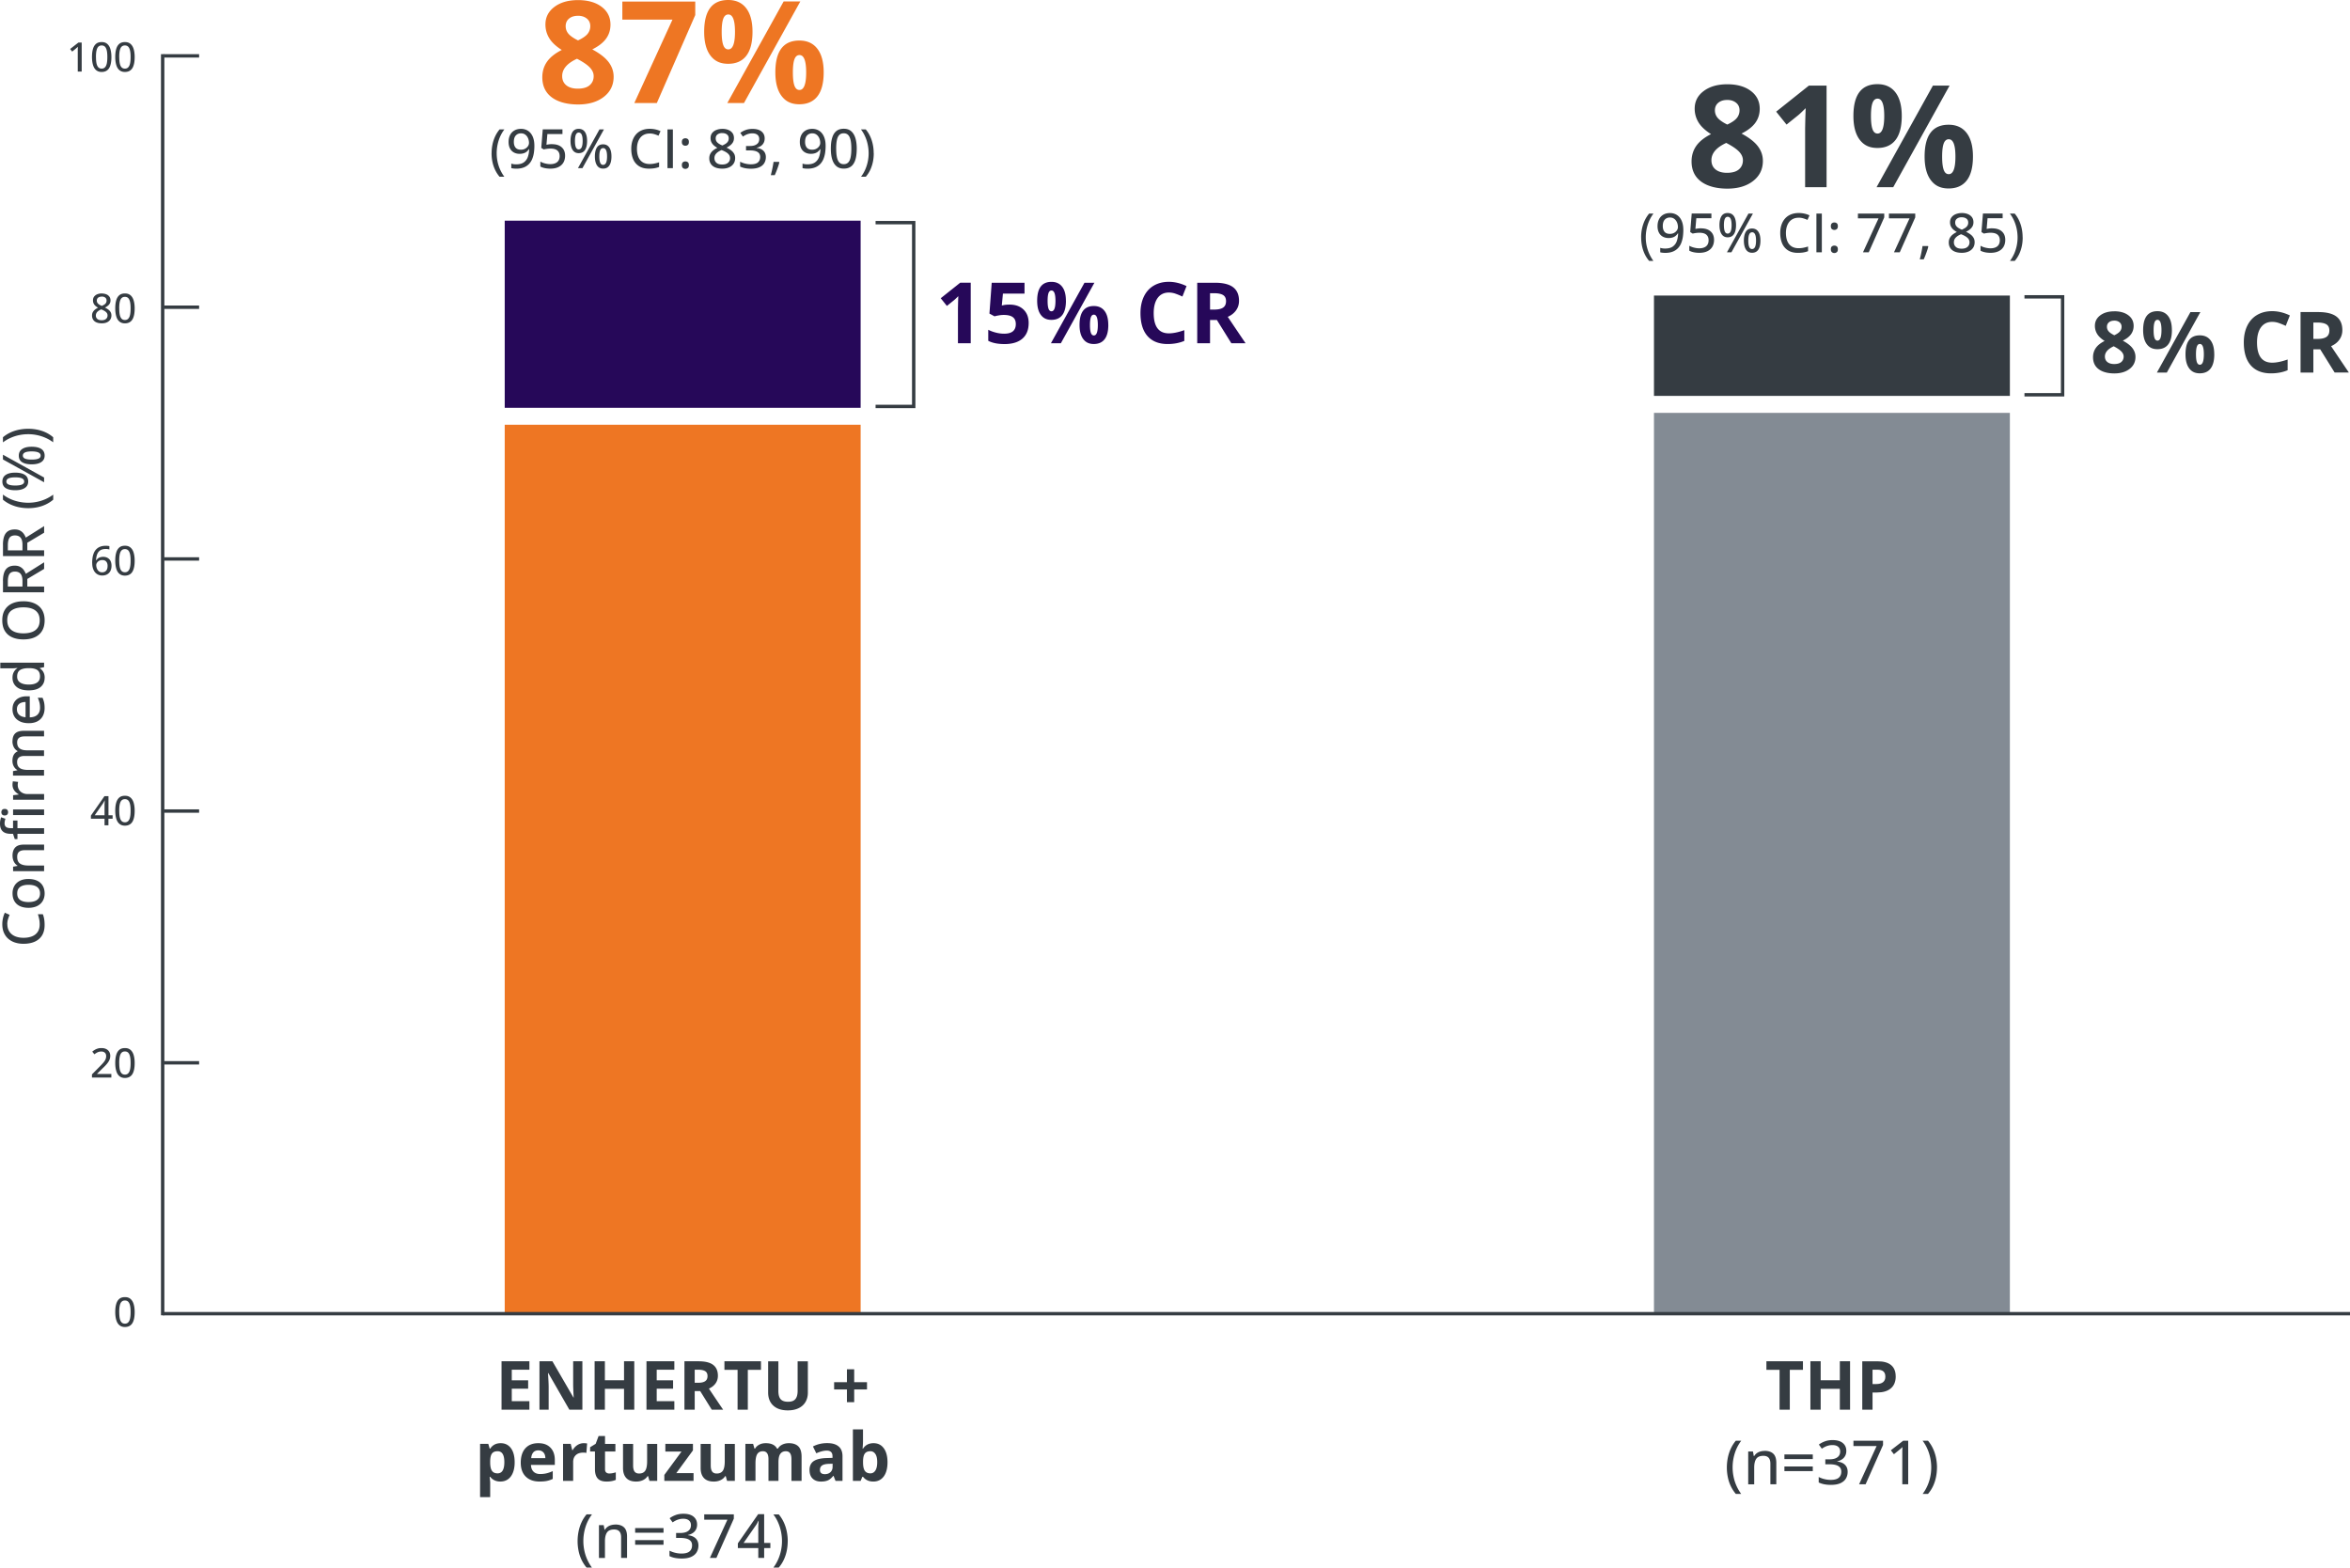 <svg width="790" height="527" viewBox="0 0 790 527" fill="none" xmlns="http://www.w3.org/2000/svg">
    <path d="M45.272 441.052c0 .798-.057 1.504-.183 2.12-.125.615-.307 1.15-.57 1.583a2.607 2.607 0 0 1-1.014.98c-.41.217-.923.342-1.504.342-.74 0-1.344-.194-1.834-.592-.49-.399-.844-.969-1.072-1.721-.227-.752-.353-1.652-.353-2.712 0-1.06.103-1.937.32-2.689.216-.752.558-1.322 1.036-1.732.479-.41 1.117-.604 1.903-.604s1.367.194 1.846.592c.479.399.843.969 1.071 1.721.228.752.354 1.652.354 2.701v.011zm-5.185 0c0 .866.057 1.595.182 2.165.126.57.33 1.014.604 1.299.274.285.65.433 1.117.433.467 0 .832-.137 1.116-.433.285-.296.49-.718.616-1.299.125-.581.182-1.299.182-2.176 0-.878-.057-1.573-.182-2.143-.126-.569-.33-1.014-.604-1.299-.274-.285-.65-.433-1.128-.433-.479 0-.843.148-1.128.433-.285.285-.479.73-.604 1.299-.126.57-.183 1.288-.183 2.143l.012.011z" fill="#353C42"/>
    <path d="M54.685 442.146V18.208" stroke="#353C42" stroke-width="1.139" stroke-miterlimit="10"/>
    <path d="M2.473 310.682c0 .718.126 1.356.376 1.914a3.96 3.96 0 0 0 1.083 1.436c.467.399 1.048.695 1.72.9.673.205 1.425.308 2.257.308 1.116 0 2.085-.171 2.894-.502.809-.33 1.436-.831 1.88-1.504.444-.672.661-1.515.661-2.529 0-.604-.057-1.185-.17-1.732a14.743 14.743 0 0 0-.434-1.653h1.664c.205.525.353 1.071.444 1.641.103.57.148 1.22.148 1.983 0 1.413-.296 2.587-.877 3.521-.593.934-1.413 1.63-2.473 2.097-1.06.467-2.313.695-3.76.695-1.048 0-2.006-.148-2.872-.433a6.465 6.465 0 0 1-2.256-1.276c-.638-.559-1.117-1.254-1.47-2.063-.342-.82-.513-1.755-.513-2.826 0-.695.08-1.367.228-2.028a8.779 8.779 0 0 1 .616-1.823l1.618.718a12.47 12.47 0 0 0-.547 1.481 5.697 5.697 0 0 0-.24 1.663l.023.012zM9.593 295.481c.855 0 1.618.114 2.29.331.673.227 1.243.546 1.699.968.467.422.82.935 1.06 1.538.239.604.364 1.277.364 2.029 0 .706-.126 1.356-.365 1.948a4.188 4.188 0 0 1-1.06 1.527 4.74 4.74 0 0 1-1.697.992 7.105 7.105 0 0 1-2.29.353c-1.14 0-2.12-.194-2.918-.581-.809-.388-1.413-.946-1.834-1.675-.422-.73-.627-1.596-.627-2.61 0-1.014.216-1.8.638-2.53.422-.729 1.037-1.287 1.835-1.697.797-.399 1.766-.604 2.917-.604l-.012.011zm0 7.749c.798 0 1.493-.103 2.063-.308.58-.205 1.014-.524 1.333-.946.308-.421.467-.98.467-1.652 0-.672-.16-1.208-.467-1.641-.308-.433-.752-.741-1.333-.946-.581-.205-1.265-.307-2.063-.307-.797 0-1.47.102-2.04.307-.57.205-1.002.513-1.31.946-.308.422-.456.98-.456 1.664 0 .991.33 1.72 1.003 2.188.661.467 1.595.695 2.803.695zM4.205 287.664c0-1.207.308-2.13.912-2.78.604-.649 1.572-.968 2.917-.968h6.791v1.88h-6.54c-.832 0-1.46.182-1.88.547-.422.364-.627.923-.627 1.686 0 1.083.319 1.835.957 2.268.638.433 1.56.649 2.769.649h5.321v1.903H4.4v-1.504l1.47-.273v-.103a2.927 2.927 0 0 1-.912-.843 3.93 3.93 0 0 1-.558-1.14 4.57 4.57 0 0 1-.183-1.322h-.01zM5.868 275.825v2.564h8.957v1.903H5.868v1.766h-.911l-.581-1.766h-.718c-.878 0-1.584-.137-2.12-.41a2.578 2.578 0 0 1-1.173-1.163c-.251-.512-.365-1.128-.365-1.846 0-.433.034-.832.114-1.196.08-.365.16-.672.25-.946l1.46.49a8.102 8.102 0 0 0-.195.718 3.983 3.983 0 0 0-.09.843c0 .547.182.957.523 1.219.354.262.89.388 1.596.388h.73v-2.564h1.48zm-5.412-2.803a1.2 1.2 0 0 1 .262-.775c.182-.217.467-.33.866-.33.399 0 .684.113.866.33.182.216.273.479.273.775 0 .296-.09.57-.273.775-.182.216-.467.319-.866.319-.399 0-.684-.103-.866-.319a1.205 1.205 0 0 1-.262-.775zm3.942-.935h10.427v1.903H4.398v-1.903zM4.205 263.826c0-.194 0-.399.034-.615.034-.217.046-.41.08-.57l1.766.194a4.918 4.918 0 0 0-.125 1.082c0 .399.08.787.228 1.151.148.365.364.684.66.969.297.285.639.49 1.049.649.41.16.889.24 1.413.24h5.515v1.914H4.4v-1.527l1.88-.228v-.08a5.335 5.335 0 0 1-1.037-.774 3.46 3.46 0 0 1-.752-1.06 3.174 3.174 0 0 1-.285-1.333v-.012zM4.204 249.16c0-1.151.297-2.028.9-2.609.605-.593 1.562-.889 2.895-.889h6.814v1.88H8.227c-.82 0-1.436.171-1.846.502-.41.341-.615.843-.615 1.504 0 .946.284 1.629.854 2.051.57.422 1.413.627 2.507.627h5.675v1.891H8.215c-.546 0-1.002.08-1.367.228a1.671 1.671 0 0 0-.82.672c-.183.297-.274.673-.274 1.128 0 .65.137 1.163.422 1.562.285.387.695.672 1.242.843.547.171 1.22.262 2.017.262h5.367v1.903H4.375v-1.504l1.436-.274v-.102a2.862 2.862 0 0 1-.9-.787 3.6 3.6 0 0 1-.547-1.059 4.047 4.047 0 0 1-.182-1.242c0-.787.136-1.436.421-1.972a2.593 2.593 0 0 1 1.3-1.185v-.125a3.07 3.07 0 0 1-1.3-1.39 4.345 4.345 0 0 1-.421-1.903l.022-.012zM4.205 238.415c0-.911.194-1.686.581-2.336a3.794 3.794 0 0 1 1.641-1.492c.707-.342 1.538-.525 2.496-.525h1.082v7.077c1.117-.023 1.971-.308 2.564-.866.592-.559.889-1.333.889-2.336 0-.661-.057-1.254-.194-1.766a9.32 9.32 0 0 0-.558-1.607H14.3c.24.524.41 1.048.524 1.572.114.525.171 1.151.171 1.892 0 1.014-.205 1.892-.604 2.655-.399.763-1.003 1.356-1.789 1.778-.786.421-1.766.638-2.928.638-1.163 0-2.131-.194-2.94-.581-.81-.388-1.447-.923-1.88-1.63-.433-.695-.65-1.527-.65-2.473zm1.481.012c0 .775.251 1.39.752 1.857.502.467 1.22.741 2.154.821v-5.128c-.57 0-1.082.102-1.515.273a2.25 2.25 0 0 0-1.026.798c-.24.353-.365.82-.365 1.379zM15.006 227.875c0 1.276-.456 2.29-1.356 3.054-.9.763-2.233 1.139-4.01 1.139-1.778 0-3.146-.387-4.057-1.162-.923-.775-1.38-1.8-1.38-3.076 0-.536.07-1.003.217-1.413.148-.399.342-.753.581-1.049a3.49 3.49 0 0 1 .81-.729v-.114a7.807 7.807 0 0 1-.821.091c-.353.034-.66.046-.923.046H.102v-1.903h14.722v1.504l-1.447.308v.079c.307.194.58.433.832.73.25.296.444.638.592 1.048.148.41.217.889.217 1.436l-.012.011zm-1.55-.444c0-1.026-.296-1.755-.888-2.177-.593-.421-1.47-.638-2.644-.649h-.296c-1.242 0-2.2.205-2.86.615-.661.41-1.003 1.151-1.003 2.234 0 .877.342 1.549 1.037 1.994.695.444 1.652.672 2.871.672 1.22 0 2.143-.228 2.792-.672.65-.445.98-1.117.98-2.017h.011zM7.886 202.122c1.06 0 2.04.137 2.905.41.866.274 1.618.673 2.256 1.208a5.22 5.22 0 0 1 1.448 1.994c.341.798.512 1.732.512 2.792 0 1.06-.17 2.028-.512 2.837a5.198 5.198 0 0 1-1.459 2.006c-.638.535-1.379.923-2.256 1.185-.878.262-1.846.387-2.917.387-1.413 0-2.655-.227-3.726-.695-1.072-.467-1.892-1.173-2.485-2.131-.592-.957-.888-2.153-.888-3.612 0-1.458.296-2.575.877-3.521.581-.946 1.413-1.663 2.473-2.142 1.06-.479 2.313-.718 3.76-.718h.012zm0 10.78c1.116 0 2.085-.16 2.905-.468.82-.307 1.447-.786 1.892-1.435.444-.65.66-1.47.66-2.473s-.216-1.846-.66-2.484c-.445-.638-1.071-1.117-1.892-1.424-.82-.308-1.789-.456-2.905-.456-1.698 0-3.032.342-4 1.037-.969.695-1.447 1.789-1.447 3.293 0 1.014.216 1.834.66 2.484.445.649 1.06 1.128 1.87 1.447.808.319 1.777.479 2.905.479h.012zM.99 195.297c0-1.163.148-2.131.433-2.895.285-.763.718-1.321 1.31-1.697.593-.377 1.322-.559 2.223-.559.706 0 1.299.125 1.789.388.49.262.888.592 1.196 1.014a5.7 5.7 0 0 1 .73 1.344l6.164-3.874v2.222l-5.652 3.373v2.541h5.652v1.937H1.002v-3.817l-.012.023zm1.652.114v1.754h4.912v-1.88c0-1.094-.217-1.891-.638-2.393-.422-.501-1.06-.752-1.892-.752-.832 0-1.481.274-1.835.809-.353.536-.546 1.368-.546 2.473v-.011zM.99 183.127c0-1.162.148-2.131.433-2.894.285-.764.718-1.322 1.31-1.698.593-.376 1.322-.558 2.223-.558.706 0 1.299.125 1.789.387s.888.593 1.196 1.014c.308.422.547.866.73 1.345l6.164-3.874v2.222l-5.652 3.373v2.541h5.652v1.937H1.002v-3.818l-.012.023zm1.652.126v1.754h4.912v-1.88c0-1.094-.217-1.891-.638-2.393-.422-.501-1.06-.752-1.892-.752-.832 0-1.481.274-1.835.809-.353.536-.546 1.368-.546 2.473v-.011zM9.514 170.821c-1.071 0-2.097-.103-3.111-.308a13.124 13.124 0 0 1-2.883-.946 11.147 11.147 0 0 1-2.53-1.595v-1.721a12.861 12.861 0 0 0 3.988 2.052c1.459.455 2.963.695 4.513.695a14.438 14.438 0 0 0 5.823-1.22c.911-.41 1.766-.911 2.575-1.504v1.698a11.3 11.3 0 0 1-2.473 1.595 12.37 12.37 0 0 1-2.837.946c-.992.205-2.017.308-3.054.308h-.011zM.797 161.875c0-.98.376-1.732 1.128-2.233.752-.513 1.823-.763 3.19-.763 1.368 0 2.45.239 3.214.729.763.49 1.15 1.242 1.15 2.267 0 .946-.387 1.676-1.15 2.165-.764.502-1.835.753-3.213.753-1.38 0-2.439-.24-3.191-.718-.752-.479-1.128-1.208-1.128-2.211v.011zm.194-9.024 13.833 7.668v1.596L.991 154.446v-1.595zm1.14 9.013c0 .456.25.798.751 1.014.502.217 1.242.331 2.245.331 1.003 0 1.755-.114 2.256-.331.502-.216.752-.558.752-1.014 0-.456-.25-.82-.752-1.06-.501-.228-1.253-.342-2.256-.342s-1.732.114-2.233.342c-.502.228-.753.581-.753 1.06h-.01zm4.192-8.706c0-.968.376-1.709 1.14-2.222.763-.512 1.823-.763 3.19-.763 1.368 0 2.439.239 3.202.729.764.49 1.151 1.242 1.151 2.256 0 .957-.387 1.675-1.15 2.177-.764.501-1.835.752-3.203.752-1.367 0-2.427-.239-3.19-.707-.764-.467-1.14-1.208-1.14-2.21v-.012zm1.356 0c0 .456.251.798.741 1.014.49.217 1.242.32 2.233.32.992 0 1.744-.103 2.257-.32.512-.216.752-.546.752-1.014 0-.467-.25-.831-.752-1.059-.502-.228-1.254-.354-2.257-.354-1.002 0-1.743.114-2.233.342-.49.228-.74.581-.74 1.06v.011zM9.49 144.134c1.05 0 2.075.102 3.078.307.99.206 1.948.513 2.837.935.9.421 1.72.957 2.473 1.607v1.697a12.689 12.689 0 0 0-2.576-1.504 14.436 14.436 0 0 0-5.823-1.219c-1.014 0-2.04.103-3.03.308-1.003.205-1.96.512-2.872.923-.923.398-1.778.911-2.587 1.515v-1.72a11.28 11.28 0 0 1 2.53-1.607 12.957 12.957 0 0 1 2.883-.935 15.434 15.434 0 0 1 3.088-.307zM37.844 275.223h-1.39v2.199h-1.31v-2.199h-4.581v-1.06l4.558-6.54h1.344v6.438h1.39v1.151l-.011.011zm-2.7-1.162v-3.442c0-.205 0-.398.022-.581.023-.182.023-.353.023-.513 0-.159.011-.296.023-.433h-.057c-.08.183-.183.365-.285.559-.103.194-.217.364-.33.535l-2.701 3.875H35.143zM45.272 272.522c0 .797-.057 1.504-.183 2.119-.125.616-.307 1.151-.57 1.584a2.607 2.607 0 0 1-1.014.98c-.41.217-.923.342-1.504.342-.74 0-1.344-.194-1.834-.593-.49-.398-.844-.968-1.072-1.72-.227-.752-.353-1.653-.353-2.712 0-1.06.103-1.937.32-2.689.216-.752.558-1.322 1.036-1.732.479-.411 1.117-.604 1.903-.604s1.367.193 1.846.592c.479.399.843.969 1.071 1.721.228.752.354 1.652.354 2.7v.012zm-5.185 0c0 .866.057 1.595.182 2.165.126.57.33 1.014.604 1.299.274.285.65.433 1.117.433.467 0 .832-.137 1.116-.433.285-.296.49-.718.616-1.299.125-.581.182-1.299.182-2.177 0-.877-.057-1.572-.182-2.142-.126-.57-.33-1.014-.604-1.299-.274-.285-.65-.433-1.128-.433-.479 0-.843.148-1.128.433-.285.285-.479.729-.604 1.299-.126.57-.183 1.288-.183 2.142l.012.012zM30.982 189.2c0-.581.046-1.15.126-1.709.08-.558.228-1.082.421-1.561.194-.479.468-.912.82-1.276a3.707 3.707 0 0 1 1.3-.866c.513-.205 1.15-.319 1.88-.319.194 0 .41 0 .65.023.239.022.432.045.592.091v1.128a3.623 3.623 0 0 0-.57-.126 3.981 3.981 0 0 0-.626-.045c-.82 0-1.47.171-1.938.501-.467.331-.797.798-1.002 1.368-.205.569-.32 1.23-.342 1.948h.068c.137-.216.308-.421.513-.592.205-.171.467-.319.763-.422a3.137 3.137 0 0 1 1.037-.159c.57 0 1.072.113 1.493.353a2.4 2.4 0 0 1 .98 1.014c.228.444.342.991.342 1.618 0 .672-.125 1.265-.376 1.755a2.68 2.68 0 0 1-1.083 1.139c-.467.262-1.025.399-1.675.399a3.25 3.25 0 0 1-1.333-.273 2.95 2.95 0 0 1-1.071-.809c-.308-.365-.536-.809-.707-1.345-.17-.536-.25-1.162-.25-1.88l-.012.045zm3.35 3.191c.559 0 1.003-.182 1.334-.536.33-.353.501-.9.501-1.64 0-.604-.148-1.072-.444-1.425-.297-.353-.752-.524-1.345-.524-.41 0-.763.091-1.071.262a1.953 1.953 0 0 0-.707.65c-.17.262-.25.524-.25.797 0 .274.045.559.125.843.08.285.205.547.365.787.16.239.376.433.615.569.24.137.536.217.878.217zM45.272 188.471c0 .798-.057 1.505-.183 2.12-.125.615-.307 1.151-.57 1.584a2.614 2.614 0 0 1-1.014.98c-.41.216-.923.342-1.504.342-.74 0-1.344-.194-1.834-.593-.49-.399-.844-.968-1.072-1.721-.227-.752-.353-1.652-.353-2.712 0-1.059.103-1.937.32-2.689.216-.752.558-1.322 1.036-1.732.479-.41 1.117-.604 1.903-.604s1.367.194 1.846.593c.479.399.843.968 1.071 1.72.228.753.354 1.653.354 2.701v.011zm-5.185 0c0 .866.057 1.596.182 2.166.126.569.33 1.014.604 1.299.274.284.65.433 1.117.433.467 0 .832-.137 1.116-.433.285-.297.49-.718.616-1.299.125-.582.182-1.3.182-2.177s-.057-1.572-.182-2.142c-.126-.57-.33-1.014-.604-1.299-.274-.285-.65-.433-1.128-.433-.479 0-.843.148-1.128.433-.285.285-.479.729-.604 1.299-.126.57-.183 1.287-.183 2.142l.012.011z" fill="#353C42"/>
    <path d="M66.934 357.265H55.061M66.934 272.635H55.061M66.934 187.891H55.061M66.934 103.272H55.061M66.934 18.778H55.061" stroke="#353C42" stroke-width="1.139" stroke-miterlimit="10"/>
    <path d="M27.473 24.066H26.14v-7.248c0-.193 0-.387.011-.569.012-.182.023-.353.023-.524-.114.125-.24.24-.364.342a9.042 9.042 0 0 0-.433.376l-1.117.9-.684-.877 2.77-2.154h1.116v9.766l.011-.012zM37.453 19.166c0 .797-.057 1.504-.182 2.12-.126.615-.308 1.15-.57 1.583a2.61 2.61 0 0 1-1.014.98c-.41.217-.923.342-1.504.342-.74 0-1.345-.194-1.835-.593-.49-.398-.843-.968-1.07-1.72-.229-.752-.354-1.652-.354-2.712 0-1.06.102-1.937.319-2.69.216-.751.558-1.321 1.037-1.731.478-.41 1.117-.604 1.903-.604s1.367.193 1.846.592c.478.399.843.969 1.07 1.72.229.753.354 1.653.354 2.701v.012zm-5.185 0c0 .866.057 1.595.183 2.165.125.57.33 1.014.604 1.299.273.285.65.433 1.116.433.468 0 .832-.137 1.117-.433.285-.296.49-.718.615-1.3.126-.58.183-1.298.183-2.176 0-.877-.057-1.572-.183-2.142-.125-.57-.33-1.014-.603-1.299-.274-.285-.65-.433-1.129-.433-.478 0-.843.148-1.128.433-.285.285-.478.73-.604 1.3-.125.569-.182 1.287-.182 2.141l.011.012zM45.272 19.166c0 .797-.057 1.504-.183 2.12-.125.615-.307 1.15-.57 1.583a2.61 2.61 0 0 1-1.014.98c-.41.217-.923.342-1.504.342-.74 0-1.344-.194-1.834-.593-.49-.398-.844-.968-1.072-1.72-.227-.752-.353-1.652-.353-2.712 0-1.06.103-1.937.32-2.69.216-.751.558-1.321 1.036-1.731.479-.41 1.117-.604 1.903-.604s1.367.193 1.846.592c.479.399.843.969 1.071 1.72.228.753.354 1.653.354 2.701v.012zm-5.185 0c0 .866.057 1.595.182 2.165.126.57.33 1.014.604 1.299.274.285.65.433 1.117.433.467 0 .832-.137 1.116-.433.285-.296.49-.718.616-1.3.125-.58.182-1.298.182-2.176 0-.877-.057-1.572-.182-2.142-.126-.57-.33-1.014-.604-1.299-.274-.285-.65-.433-1.128-.433-.479 0-.843.148-1.128.433-.285.285-.479.73-.604 1.3-.126.569-.183 1.287-.183 2.141l.012.012zM34.185 98.656c.558 0 1.06.091 1.516.262.455.17.797.444 1.06.786.261.342.387.775.387 1.288 0 .387-.08.741-.25 1.037a2.573 2.573 0 0 1-.673.775 5.59 5.59 0 0 1-.946.592 6.47 6.47 0 0 1 1.094.638c.33.24.592.525.786.844.194.319.296.706.296 1.15 0 .547-.136 1.015-.398 1.413-.263.399-.65.707-1.129.923-.478.217-1.048.319-1.697.319-.707 0-1.3-.102-1.79-.307-.49-.205-.865-.502-1.116-.9a2.558 2.558 0 0 1-.387-1.402c0-.444.09-.843.284-1.174.194-.33.433-.615.741-.854.308-.24.638-.445 1.003-.616a5.295 5.295 0 0 1-.866-.604 2.455 2.455 0 0 1-.616-.797 2.416 2.416 0 0 1-.227-1.06c0-.501.125-.923.387-1.265a2.493 2.493 0 0 1 1.06-.786 3.932 3.932 0 0 1 1.504-.274l-.023.012zm-1.971 7.407c0 .467.16.843.49 1.139.33.296.82.445 1.481.445.661 0 1.117-.149 1.459-.445.342-.296.512-.684.512-1.174 0-.307-.08-.581-.239-.809a2.392 2.392 0 0 0-.672-.626 5.686 5.686 0 0 0-.992-.502l-.227-.091c-.377.16-.707.342-.969.536-.262.193-.479.41-.615.661-.137.25-.217.535-.217.854l-.011.012zm1.96-6.347c-.479 0-.878.114-1.174.341-.296.228-.456.559-.456.992 0 .308.08.57.228.786.148.217.353.399.604.558.25.16.536.308.855.433.307-.136.57-.284.82-.433a1.6 1.6 0 0 0 .57-.569c.137-.228.205-.479.205-.787 0-.433-.148-.763-.456-1.002-.307-.24-.706-.342-1.196-.342v.023zM45.272 103.67c0 .797-.057 1.504-.183 2.119-.125.615-.307 1.151-.57 1.584a2.607 2.607 0 0 1-1.014.98c-.41.217-.923.342-1.504.342-.74 0-1.344-.194-1.834-.593-.49-.398-.844-.968-1.072-1.72-.227-.752-.353-1.653-.353-2.712 0-1.06.103-1.937.32-2.69.216-.752.558-1.321 1.036-1.731.479-.41 1.117-.605 1.903-.605s1.367.194 1.846.593c.479.399.843.969 1.071 1.721.228.752.354 1.652.354 2.7v.012zm-5.185 0c0 .866.057 1.595.182 2.165.126.569.33 1.014.604 1.299.274.285.65.433 1.117.433.467 0 .832-.137 1.116-.433.285-.296.49-.718.616-1.299.125-.581.182-1.299.182-2.177 0-.877-.057-1.572-.182-2.142-.126-.57-.33-1.014-.604-1.299-.274-.285-.65-.433-1.128-.433-.479 0-.843.148-1.128.433-.285.285-.479.729-.604 1.299-.126.57-.183 1.288-.183 2.142l.012.012zM37.422 362.222h-6.506v-1.06l2.575-2.609c.49-.49.9-.923 1.22-1.299.319-.376.57-.729.729-1.083.16-.353.25-.729.25-1.139 0-.513-.148-.9-.444-1.162-.296-.262-.695-.399-1.185-.399-.444 0-.843.08-1.208.239-.364.16-.73.399-1.117.695l-.717-.9c.262-.228.547-.422.854-.604a4.693 4.693 0 0 1 1.003-.433c.365-.114.775-.159 1.22-.159.615 0 1.139.102 1.583.319.444.216.786.512 1.026.911.239.399.364.855.364 1.379s-.102 1.003-.307 1.447c-.206.445-.502.878-.878 1.322-.376.444-.82.9-1.344 1.39l-1.903 1.88v.057h4.797v1.197l-.011.011zM45.272 357.334c0 .797-.057 1.504-.183 2.119-.125.616-.307 1.151-.57 1.584a2.607 2.607 0 0 1-1.014.98c-.41.217-.923.342-1.504.342-.74 0-1.344-.194-1.834-.593-.49-.398-.844-.968-1.072-1.72-.227-.752-.353-1.653-.353-2.712 0-1.06.103-1.937.32-2.689.216-.753.558-1.322 1.036-1.733.479-.41 1.117-.603 1.903-.603s1.367.193 1.846.592c.479.399.843.969 1.071 1.721.228.752.354 1.652.354 2.7v.012zm-5.185 0c0 .866.057 1.595.182 2.165.126.57.33 1.014.604 1.299.274.285.65.433 1.117.433.467 0 .832-.137 1.116-.433.285-.296.49-.718.616-1.299.125-.581.182-1.299.182-2.177 0-.877-.057-1.572-.182-2.142-.126-.57-.33-1.014-.604-1.299-.274-.285-.65-.433-1.128-.433-.479 0-.843.148-1.128.433-.285.285-.479.729-.604 1.299-.126.57-.183 1.288-.183 2.142l.012.012z" fill="#353C42"/>
    <path d="M289.319 142.778H169.672v298.765h119.647V142.778z" fill="#EE7623"/>
    <path d="M289.319 74.18H169.672v62.901h119.647v-62.9z" fill="#260859"/>
    <path d="M177.968 473.871h-9.366v-16.272h9.366v2.826h-5.925v3.567h5.504v2.826h-5.504v4.193h5.925V473.871zM195.789 473.871h-4.387l-7.076-12.306h-.103c.137 2.176.217 3.726.217 4.649v7.657h-3.088v-16.272h4.352l7.065 12.182h.08c-.114-2.12-.171-3.613-.171-4.49v-7.703h3.1v16.272l.011.011zM213.223 473.871h-3.442v-7.019h-6.438v7.019h-3.452v-16.272h3.452v6.381h6.438v-6.381h3.442v16.272zM226.693 473.871h-9.367v-16.272h9.367v2.826h-5.926v3.567h5.504v2.826h-5.504v4.193h5.926V473.871zM233.541 467.627v6.244h-3.453v-16.272h4.74c2.211 0 3.852.399 4.911 1.208 1.06.809 1.596 2.028 1.596 3.669 0 .957-.262 1.812-.787 2.553-.524.74-1.276 1.333-2.233 1.754 2.45 3.658 4.045 6.017 4.786 7.088h-3.829l-3.885-6.244H233.541zm0-2.803h1.116c1.094 0 1.892-.183 2.416-.547.524-.365.775-.935.775-1.71 0-.774-.262-1.321-.798-1.652-.535-.33-1.356-.49-2.461-.49h-1.048v4.399zM251.407 473.871h-3.453v-13.4h-4.421v-2.872h12.284v2.872h-4.421v13.4h.011zM271.578 457.611v10.528c0 1.197-.274 2.257-.809 3.157-.536.9-1.311 1.595-2.336 2.085-1.026.49-2.222.718-3.601.718-2.097 0-3.715-.536-4.877-1.607-1.163-1.071-1.732-2.541-1.732-4.398v-10.483h3.441v9.959c0 1.253.251 2.176.752 2.757s1.345.878 2.507.878c1.162 0 1.948-.297 2.45-.889.501-.593.763-1.516.763-2.78v-9.937h3.442v.012zM284.715 467.069h-4.307v-2.439h4.307v-4.341h2.439v4.341h4.307v2.439h-4.307v4.284h-2.439v-4.284zM168.226 498.028c-1.459 0-2.61-.535-3.442-1.595h-.182c.114 1.037.182 1.641.182 1.801v5.036h-3.395v-17.913h2.757l.479 1.618h.159c.798-1.23 1.972-1.846 3.533-1.846 1.47 0 2.621.57 3.452 1.698.832 1.128 1.243 2.712 1.243 4.729 0 1.333-.194 2.484-.582 3.464-.387.98-.945 1.721-1.663 2.234-.718.512-1.561.763-2.541.763v.011zm-1.003-10.187c-.843 0-1.447.262-1.835.775-.387.513-.581 1.368-.604 2.553v.364c0 1.334.194 2.291.593 2.872.399.581 1.025.866 1.891.866 1.516 0 2.279-1.254 2.279-3.76 0-1.22-.182-2.143-.558-2.758-.376-.615-.957-.923-1.766-.923v.011zM181.444 498.028c-2.006 0-3.567-.558-4.695-1.663-1.128-1.106-1.687-2.667-1.687-4.695 0-2.028.525-3.692 1.562-4.831 1.037-1.14 2.484-1.71 4.318-1.71 1.835 0 3.123.502 4.102 1.505.98 1.002 1.47 2.381 1.47 4.147v1.653h-8.022c.035.968.319 1.72.855 2.256.536.535 1.288.809 2.245.809.752 0 1.458-.08 2.131-.239.672-.16 1.367-.399 2.096-.741v2.621a8.207 8.207 0 0 1-1.903.661c-.672.148-1.492.216-2.472.216v.011zm-.479-10.483c-.718 0-1.288.228-1.686.684-.399.456-.638 1.105-.707 1.937h4.763c-.011-.843-.239-1.481-.661-1.937-.421-.456-.991-.684-1.709-.684zM196.223 485.129c.456 0 .843.035 1.151.103l-.251 3.179c-.274-.08-.604-.114-1.003-.114-1.082 0-1.926.274-2.53.832-.603.558-.911 1.333-.911 2.336v6.336h-3.396v-12.444h2.575l.502 2.097h.171a4.712 4.712 0 0 1 1.561-1.686 3.864 3.864 0 0 1 2.142-.639h-.011zM204.872 495.317c.593 0 1.311-.125 2.142-.387v2.529c-.843.376-1.88.57-3.11.57-1.356 0-2.348-.342-2.963-1.026-.616-.683-.935-1.72-.935-3.088v-5.993h-1.629v-1.436l1.869-1.14.98-2.62h2.165v2.643h3.487v2.553h-3.487v5.993c0 .479.136.844.41 1.071.273.228.627.342 1.071.342v-.011zM218.328 497.801l-.456-1.596h-.183c-.364.581-.877 1.026-1.549 1.345-.673.319-1.425.479-2.279.479-1.459 0-2.564-.388-3.305-1.174-.741-.786-1.117-1.903-1.117-3.373v-8.113h3.396v7.27c0 .9.16 1.572.479 2.017.319.444.832.672 1.527.672.945 0 1.641-.319 2.062-.946.422-.627.638-1.686.638-3.156v-5.857h3.396v12.443h-2.609v-.011zM233.153 497.801h-9.823v-2.006l5.766-7.84h-5.424v-2.598h9.275v2.2l-5.606 7.646h5.812v2.598zM244.423 497.801l-.456-1.596h-.182c-.365.581-.877 1.026-1.55 1.345-.672.319-1.424.479-2.279.479-1.458 0-2.563-.388-3.304-1.174-.741-.786-1.117-1.903-1.117-3.373v-8.113h3.396v7.27c0 .9.159 1.572.478 2.017.319.444.832.672 1.527.672.946 0 1.641-.319 2.063-.946.421-.627.638-1.686.638-3.156v-5.857h3.396v12.443h-2.61v-.011zM261.732 497.801h-3.396v-7.27c0-.901-.148-1.573-.456-2.017-.307-.445-.775-.673-1.424-.673-.866 0-1.493.319-1.892.958-.398.638-.592 1.686-.592 3.145v5.857h-3.396v-12.444h2.598l.456 1.596h.194c.33-.57.82-1.015 1.447-1.345.627-.33 1.356-.479 2.165-.479 1.857 0 3.122.604 3.783 1.824h.296c.331-.582.821-1.026 1.47-1.345.65-.319 1.379-.479 2.2-.479 1.412 0 2.472.365 3.201 1.083.73.718 1.083 1.88 1.083 3.475v8.114h-3.407v-7.27c0-.901-.148-1.573-.456-2.017-.308-.445-.775-.673-1.424-.673-.832 0-1.447.297-1.869.889-.422.593-.615 1.539-.615 2.826v6.245h.034zM280.875 497.801l-.661-1.687h-.091c-.57.718-1.163 1.22-1.767 1.493-.604.274-1.39.422-2.37.422-1.196 0-2.131-.342-2.826-1.026-.695-.683-1.025-1.652-1.025-2.917s.467-2.29 1.39-2.917c.923-.627 2.313-.968 4.182-1.037l2.154-.068v-.547c0-1.265-.65-1.892-1.938-1.892-.991 0-2.165.296-3.509.9l-1.128-2.29c1.435-.752 3.019-1.128 4.763-1.128 1.743 0 2.951.365 3.84 1.094.889.729 1.333 1.834 1.333 3.316v8.295h-2.37l.023-.011zm-1.003-5.766-1.31.046c-.992.034-1.721.205-2.2.535-.478.331-.718.821-.718 1.493 0 .957.547 1.436 1.653 1.436.786 0 1.413-.228 1.891-.684.479-.456.707-1.048.707-1.8v-1.026h-.023zM293.66 485.129c1.47 0 2.621.57 3.453 1.721.832 1.151 1.242 2.712 1.242 4.717 0 2.006-.433 3.647-1.288 4.775-.854 1.128-2.028 1.686-3.498 1.686-1.47 0-2.609-.535-3.441-1.595h-.24l-.569 1.367h-2.598v-17.32h3.395v4.034c0 .513-.045 1.333-.136 2.461h.136c.798-1.231 1.972-1.846 3.533-1.846h.011zm-1.094 2.712c-.843 0-1.447.262-1.834.775-.388.513-.581 1.367-.604 2.552v.365c0 1.333.194 2.291.592 2.872.399.581 1.026.866 1.892.866.695 0 1.253-.319 1.664-.958.41-.638.615-1.572.615-2.803 0-1.23-.205-2.142-.627-2.757-.421-.616-.98-.923-1.698-.923v.011z" fill="#353C42"/>
    <path d="M294.344 74.841h12.819v61.784h-12.819" stroke="#353C42" stroke-width="1.139" stroke-miterlimit="10"/>
    <path d="M326.331 115.384h-4.296v-11.771l.045-1.937.069-2.12c-.718.718-1.208 1.186-1.493 1.402l-2.336 1.88-2.074-2.586 6.552-5.22h3.533v20.352zM339.365 102.394c1.972 0 3.533.547 4.695 1.652 1.162 1.106 1.744 2.61 1.744 4.535 0 2.268-.696 4.023-2.097 5.242-1.402 1.219-3.407 1.835-6.005 1.835-2.268 0-4.091-.365-5.481-1.094v-3.715c.729.387 1.584.707 2.564.957a11 11 0 0 0 2.769.365c2.62 0 3.931-1.071 3.931-3.225s-1.356-3.077-4.08-3.077c-.49 0-1.037.046-1.629.149-.593.102-1.071.205-1.447.319l-1.709-.923.763-10.358h11.03v3.646h-7.258l-.376 3.988.49-.102c.569-.126 1.265-.194 2.096-.194zM358.338 101.106c0 2.131-.41 3.738-1.242 4.809-.82 1.071-2.039 1.606-3.635 1.606-1.595 0-2.712-.547-3.544-1.652-.831-1.094-1.253-2.689-1.253-4.763 0-4.239 1.595-6.358 4.797-6.358 1.573 0 2.769.546 3.613 1.652.843 1.094 1.253 2.666 1.253 4.706h.011zm-6.164.034c0 1.174.102 2.051.307 2.632.205.582.547.866 1.003.866.889 0 1.333-1.173 1.333-3.509s-.444-3.476-1.333-3.476c-.467 0-.798.285-1.003.855-.205.57-.307 1.447-.307 2.621v.011zm15.736-6.096-11.281 20.34h-3.339l11.281-20.34h3.339zm4.672 14.187c0 2.119-.41 3.726-1.242 4.797-.82 1.071-2.04 1.607-3.635 1.607-1.595 0-2.712-.547-3.544-1.653-.832-1.094-1.253-2.678-1.253-4.751 0-4.239 1.595-6.359 4.797-6.359 1.573 0 2.769.547 3.612 1.652.843 1.094 1.254 2.667 1.254 4.707h.011zm-6.165.034c0 1.173.103 2.051.308 2.632.205.581.547.866 1.003.866.889 0 1.333-1.174 1.333-3.51s-.444-3.475-1.333-3.475c-.467 0-.798.285-1.003.855-.205.569-.308 1.447-.308 2.62v.012zM392.945 98.337c-1.618 0-2.882.615-3.771 1.823-.889 1.22-1.333 2.917-1.333 5.094 0 4.535 1.697 6.803 5.104 6.803 1.425 0 3.157-.354 5.185-1.071v3.612c-1.663.695-3.532 1.048-5.595 1.048-2.962 0-5.219-.9-6.791-2.689-1.573-1.789-2.348-4.364-2.348-7.726 0-2.119.388-3.965 1.151-5.56.775-1.596 1.881-2.815 3.316-3.658 1.447-.844 3.134-1.277 5.071-1.277 1.937 0 3.954.479 5.948 1.436l-1.39 3.51a24.315 24.315 0 0 0-2.29-.946 6.756 6.756 0 0 0-2.268-.399h.011zM406.778 107.578v7.805h-4.307v-20.34h5.925c2.758 0 4.809.502 6.131 1.505 1.321 1.002 1.994 2.53 1.994 4.58 0 1.197-.331 2.257-.992 3.191-.661.934-1.595 1.664-2.791 2.188 3.065 4.569 5.059 7.52 5.982 8.865h-4.786l-4.854-7.806h-2.291l-.011.012zm0-3.51h1.39c1.368 0 2.37-.228 3.02-.683.649-.456.968-1.174.968-2.143 0-.968-.33-1.652-.991-2.062-.661-.41-1.686-.616-3.077-.616h-1.31V104.069z" fill="#260859"/>
    <path d="M194.309.034c3.271 0 5.914.74 7.909 2.234 1.994 1.492 3.008 3.498 3.008 6.016 0 1.744-.479 3.305-1.447 4.66-.969 1.357-2.519 2.587-4.672 3.658 2.552 1.368 4.387 2.804 5.503 4.285 1.117 1.481 1.676 3.122 1.676 4.9 0 2.803-1.094 5.06-3.294 6.768-2.199 1.71-5.082 2.564-8.671 2.564-3.59 0-6.678-.797-8.808-2.381-2.131-1.584-3.202-3.84-3.202-6.758 0-1.948.512-3.68 1.549-5.184s2.701-2.849 4.991-4c-1.948-1.23-3.35-2.552-4.205-3.954a8.696 8.696 0 0 1-1.287-4.603c0-2.45 1.014-4.422 3.042-5.937 2.029-1.516 4.661-2.268 7.92-2.268h-.012zm-5.321 25.514c0 1.344.467 2.381 1.402 3.133.934.752 2.21 1.117 3.828 1.117 1.789 0 3.134-.388 4.023-1.162.888-.775 1.333-1.79 1.333-3.054 0-1.049-.445-2.017-1.322-2.929-.877-.911-2.313-1.88-4.284-2.905-3.316 1.526-4.98 3.463-4.98 5.8zm5.276-20.238c-1.231 0-2.222.32-2.974.946-.752.627-1.128 1.481-1.128 2.54 0 .935.296 1.779.9 2.508.604.73 1.686 1.504 3.259 2.279 1.527-.718 2.598-1.447 3.202-2.2a4.036 4.036 0 0 0 .911-2.597c0-1.072-.387-1.926-1.173-2.553-.787-.627-1.778-.934-2.986-.934l-.011.011zM213.235 34.64l12.831-28.043h-16.853V.524h24.51v4.535L220.802 34.64h-7.567zM252.97 10.666c0 3.578-.695 6.278-2.085 8.079-1.391 1.8-3.419 2.7-6.097 2.7-2.677 0-4.558-.923-5.959-2.769-1.402-1.846-2.108-4.512-2.108-7.999C236.721 3.555 239.41 0 244.788 0c2.633 0 4.649.923 6.062 2.769 1.413 1.846 2.12 4.478 2.12 7.908v-.011zm-10.358.045c0 1.983.171 3.453.524 4.433s.912 1.458 1.698 1.458c1.493 0 2.245-1.96 2.245-5.89 0-3.932-.752-5.846-2.245-5.846-.775 0-1.345.478-1.698 1.435-.353.958-.524 2.428-.524 4.41zM269.048.48l-18.95 34.162h-5.606L263.442.479h5.606zm7.851 23.826c0 3.567-.695 6.256-2.085 8.045-1.39 1.79-3.418 2.7-6.096 2.7s-4.558-.922-5.96-2.768c-1.401-1.846-2.108-4.501-2.108-7.976 0-7.122 2.689-10.678 8.068-10.678 2.632 0 4.649.923 6.062 2.77 1.413 1.845 2.119 4.478 2.119 7.907zm-10.358.046c0 1.983.171 3.453.524 4.433.354.98.912 1.458 1.698 1.458 1.493 0 2.245-1.96 2.245-5.891s-.752-5.846-2.245-5.846c-.775 0-1.344.479-1.698 1.436-.353.957-.524 2.427-.524 4.41z" fill="#EE7623"/>
    <path d="M165.263 51.527c0-1.002.092-1.982.285-2.928.194-.946.49-1.846.889-2.712.399-.866.9-1.652 1.504-2.382h1.618a12.286 12.286 0 0 0-1.937 3.76 14.085 14.085 0 0 0-.649 4.251c0 .946.091 1.88.284 2.803.194.923.479 1.812.866 2.667.388.854.855 1.663 1.413 2.415h-1.606a10.452 10.452 0 0 1-1.504-2.336 11.833 11.833 0 0 1-.889-2.666 14.118 14.118 0 0 1-.285-2.883l.011.011zM179.642 49.043c0 .775-.057 1.538-.159 2.28a9.456 9.456 0 0 1-.559 2.096 5.338 5.338 0 0 1-1.094 1.71 4.802 4.802 0 0 1-1.743 1.15c-.695.273-1.538.422-2.507.422a8.52 8.52 0 0 1-.877-.046 5.57 5.57 0 0 1-.821-.137v-1.515c.228.08.479.136.775.182.285.046.57.057.855.057 1.105 0 1.971-.228 2.586-.672a3.71 3.71 0 0 0 1.345-1.824c.274-.763.422-1.64.456-2.609h-.103a3.624 3.624 0 0 1-.672.786c-.273.24-.604.433-1.003.57a4.405 4.405 0 0 1-1.424.217c-.752 0-1.402-.16-1.96-.468a3.183 3.183 0 0 1-1.299-1.356c-.308-.592-.467-1.31-.467-2.153 0-.912.171-1.698.512-2.359a3.63 3.63 0 0 1 1.459-1.527c.627-.353 1.367-.535 2.222-.535.65 0 1.242.125 1.789.364.547.24 1.026.604 1.424 1.083.399.478.718 1.07.935 1.789.228.718.33 1.55.33 2.495zm-4.467-4.227c-.729 0-1.321.239-1.766.717-.456.48-.672 1.208-.672 2.177 0 .809.194 1.447.581 1.914.388.468.991.695 1.789.695.558 0 1.037-.114 1.447-.341.41-.228.718-.513.946-.866a1.94 1.94 0 0 0 .33-1.083c0-.376-.057-.74-.159-1.117a3.362 3.362 0 0 0-.49-1.037 2.54 2.54 0 0 0-.832-.763c-.33-.194-.729-.285-1.174-.285v-.011zM185.673 48.475c.854 0 1.618.148 2.256.444.638.296 1.14.74 1.504 1.31.353.581.536 1.277.536 2.097 0 .9-.194 1.675-.581 2.336-.388.65-.946 1.15-1.687 1.504-.741.353-1.629.524-2.666.524a9.034 9.034 0 0 1-1.892-.182c-.581-.125-1.082-.296-1.493-.536V54.32c.445.25.969.467 1.584.615.616.16 1.22.24 1.789.24.627 0 1.174-.103 1.641-.296.467-.194.832-.49 1.083-.89.25-.398.387-.9.387-1.515 0-.809-.251-1.424-.752-1.869-.501-.444-1.299-.66-2.381-.66-.365 0-.753.034-1.174.09a9.501 9.501 0 0 0-1.037.194l-.832-.512.501-6.245h6.621v1.596h-5.071l-.308 3.589c.217-.046.49-.091.821-.137a8.49 8.49 0 0 1 1.162-.068l-.011.023zM194.535 43.312c.923 0 1.63.353 2.108 1.06.479.706.718 1.709.718 3.008s-.228 2.301-.695 3.02c-.456.717-1.174 1.082-2.131 1.082-.889 0-1.572-.365-2.039-1.083-.468-.718-.707-1.732-.707-3.02 0-1.287.228-2.29.672-3.008.445-.706 1.14-1.06 2.074-1.06zm.012 1.253c-.433 0-.752.24-.958.707-.205.467-.307 1.173-.307 2.108 0 .934.102 1.652.307 2.13.206.479.525.707.958.707.433 0 .775-.24.991-.707.217-.478.33-1.185.33-2.13 0-.946-.102-1.63-.319-2.108-.216-.48-.547-.707-1.002-.707zm8.478-1.06L195.8 56.518h-1.504l7.224-13.013h1.505zm-.285 5.014c.911 0 1.606.353 2.096 1.071s.718 1.71.718 2.997c0 1.288-.228 2.29-.695 3.008-.456.718-1.162 1.083-2.119 1.083-.901 0-1.584-.365-2.051-1.083-.468-.718-.707-1.72-.707-3.008s.228-2.29.672-2.997c.445-.706 1.14-1.071 2.086-1.071zm0 1.276c-.433 0-.752.228-.958.695-.205.468-.307 1.163-.307 2.108 0 .946.102 1.641.307 2.12.206.478.525.706.958.706.433 0 .774-.239 1.002-.706.217-.467.331-1.174.331-2.131 0-.957-.114-1.64-.331-2.108-.216-.467-.547-.695-1.002-.695v.011zM218.41 44.885c-.673 0-1.276.114-1.801.353-.535.24-.98.581-1.344 1.026-.365.444-.65.99-.843 1.618-.194.626-.297 1.333-.297 2.13 0 1.049.16 1.96.467 2.724.308.763.787 1.356 1.413 1.766.627.41 1.425.627 2.382.627.57 0 1.117-.057 1.629-.16.525-.102 1.037-.24 1.55-.41v1.573a7.97 7.97 0 0 1-1.55.421c-.535.091-1.15.137-1.868.137-1.334 0-2.439-.274-3.316-.832a5.116 5.116 0 0 1-1.972-2.325c-.433-1.002-.649-2.176-.649-3.543 0-.98.137-1.88.41-2.701.274-.82.672-1.527 1.197-2.12a5.223 5.223 0 0 1 1.948-1.378c.764-.32 1.652-.49 2.655-.49.65 0 1.288.068 1.915.205.615.137 1.196.33 1.709.581l-.673 1.527c-.433-.194-.9-.365-1.39-.513a5.463 5.463 0 0 0-1.572-.228v.012zM224.381 56.518V43.505h1.823v13.013h-1.823zM229.223 47.733c0-.455.114-.774.341-.968.228-.182.502-.285.832-.285.331 0 .616.091.844.285.227.194.341.513.341.968 0 .456-.114.753-.341.958-.228.205-.513.296-.844.296a1.24 1.24 0 0 1-.832-.296c-.227-.194-.341-.513-.341-.958zm0 7.772c0-.456.114-.775.341-.957.228-.183.502-.285.832-.285.331 0 .616.09.844.285.227.193.341.501.341.957 0 .456-.114.763-.341.957a1.278 1.278 0 0 1-.844.308c-.33 0-.604-.103-.832-.308-.227-.205-.341-.524-.341-.957zM242.806 43.312c.752 0 1.424.114 2.017.353.592.24 1.059.58 1.401 1.048.342.456.513 1.037.513 1.71 0 .523-.114.98-.331 1.378-.227.399-.524.74-.9 1.037a6.95 6.95 0 0 1-1.265.786c.536.251 1.026.536 1.459.855.444.319.786.695 1.048 1.128.262.433.388.946.388 1.538 0 .73-.183 1.356-.536 1.88-.364.536-.866.946-1.504 1.231-.649.285-1.402.433-2.268.433-.934 0-1.732-.136-2.381-.41-.65-.274-1.151-.672-1.493-1.197-.342-.524-.513-1.139-.513-1.868 0-.604.126-1.117.376-1.561a3.8 3.8 0 0 1 .992-1.14c.41-.319.854-.592 1.344-.809a7.128 7.128 0 0 1-1.15-.809 3.568 3.568 0 0 1-.832-1.06c-.205-.41-.308-.877-.308-1.413 0-.66.171-1.23.524-1.686.342-.456.821-.81 1.425-1.048a5.364 5.364 0 0 1 2.005-.365l-.011-.011zm-2.633 9.868c0 .615.217 1.128.65 1.526.433.4 1.094.593 1.971.593.878 0 1.493-.194 1.949-.593.456-.398.684-.911.684-1.56 0-.41-.114-.764-.331-1.083-.216-.308-.513-.581-.9-.832a7.985 7.985 0 0 0-1.322-.672l-.308-.114c-.501.216-.934.444-1.287.706-.354.262-.627.547-.821.878-.193.33-.285.706-.285 1.14v.01zm2.61-8.456c-.638 0-1.162.16-1.573.468-.41.307-.615.752-.615 1.322 0 .41.103.763.296 1.06.194.284.467.535.809.751.342.217.718.41 1.14.581a9.848 9.848 0 0 0 1.094-.58c.319-.206.581-.468.763-.753.183-.285.285-.638.285-1.048 0-.581-.205-1.026-.615-1.333-.41-.308-.935-.456-1.584-.456v-.011zM257.06 46.503c0 .592-.113 1.094-.341 1.527a2.847 2.847 0 0 1-.958 1.06c-.41.273-.888.467-1.424.58v.057c1.037.126 1.812.456 2.336.992.524.524.786 1.23.786 2.097 0 .752-.182 1.424-.535 2.017-.353.592-.9 1.048-1.641 1.378-.741.33-1.687.502-2.849.502-.695 0-1.333-.057-1.937-.171a6.944 6.944 0 0 1-1.686-.547v-1.63c.535.274 1.128.49 1.754.638a7.89 7.89 0 0 0 1.812.228c1.128 0 1.949-.216 2.439-.66.49-.445.74-1.049.74-1.812 0-.513-.136-.923-.398-1.254-.263-.319-.661-.558-1.186-.718-.524-.16-1.185-.228-1.959-.228h-1.22v-1.481h1.242c.73 0 1.334-.091 1.801-.285.467-.194.82-.467 1.059-.809.228-.353.342-.763.342-1.23 0-.616-.205-1.083-.604-1.425-.398-.33-.968-.501-1.697-.501a4.56 4.56 0 0 0-1.231.148 5.58 5.58 0 0 0-1.037.387 7.54 7.54 0 0 0-.923.547l-.877-1.242a6.865 6.865 0 0 1 1.754-.946c.684-.262 1.47-.387 2.359-.387 1.333 0 2.347.296 3.043.877.695.581 1.036 1.356 1.036 2.302v-.011zM261.871 54.4l.114.205c-.102.433-.239.9-.41 1.39a29.411 29.411 0 0 1-1.128 2.883h-1.322c.125-.479.239-.98.365-1.505.114-.524.228-1.048.319-1.56.102-.513.171-.98.239-1.402h1.812l.011-.012zM277.549 49.043c0 .775-.057 1.538-.16 2.28a9.455 9.455 0 0 1-.558 2.096 5.355 5.355 0 0 1-1.094 1.71 4.806 4.806 0 0 1-1.744 1.15c-.695.273-1.538.422-2.507.422-.25 0-.547-.012-.877-.046a5.554 5.554 0 0 1-.82-.137v-1.515c.227.08.478.136.774.182.285.046.57.057.855.057 1.105 0 1.971-.228 2.587-.672a3.715 3.715 0 0 0 1.344-1.824c.274-.763.422-1.64.456-2.609h-.102a3.63 3.63 0 0 1-.673.786c-.273.24-.604.433-1.003.57a4.4 4.4 0 0 1-1.424.217c-.752 0-1.401-.16-1.96-.468a3.183 3.183 0 0 1-1.299-1.356c-.308-.592-.467-1.31-.467-2.153 0-.912.171-1.698.513-2.359a3.633 3.633 0 0 1 1.458-1.527c.627-.353 1.368-.535 2.222-.535.65 0 1.242.125 1.789.364.547.24 1.026.604 1.425 1.083.398.478.718 1.07.934 1.789.228.718.331 1.55.331 2.495zm-4.467-4.227c-.73 0-1.322.239-1.767.717-.455.48-.672 1.208-.672 2.177 0 .809.194 1.447.581 1.914.388.468.992.695 1.789.695.559 0 1.037-.114 1.447-.341.411-.228.718-.513.946-.866.228-.354.331-.707.331-1.083s-.057-.74-.16-1.117a3.317 3.317 0 0 0-.49-1.037 2.53 2.53 0 0 0-.832-.763c-.33-.194-.729-.285-1.173-.285v-.011zM288.008 49.99c0 1.06-.079 2.005-.239 2.826-.159.832-.41 1.538-.763 2.108a3.405 3.405 0 0 1-1.356 1.31c-.559.297-1.22.445-2.006.445-.98 0-1.8-.262-2.438-.798-.638-.524-1.117-1.288-1.436-2.29-.319-1.003-.467-2.21-.467-3.624 0-1.413.136-2.587.433-3.578.285-1.003.74-1.766 1.379-2.302.638-.535 1.481-.809 2.529-.809 1.049 0 1.812.262 2.462.798.638.535 1.116 1.299 1.435 2.302.308 1.002.467 2.199.467 3.6v.012zm-6.905 0c0 1.162.08 2.12.251 2.894.171.775.433 1.345.809 1.732.376.388.866.57 1.481.57.616 0 1.117-.194 1.493-.57.376-.376.649-.957.809-1.732.171-.775.251-1.743.251-2.905 0-1.163-.08-2.097-.251-2.86-.171-.764-.433-1.345-.809-1.733-.376-.387-.866-.58-1.504-.58s-1.128.193-1.504.58c-.376.388-.638.969-.798 1.732-.159.764-.239 1.721-.239 2.86l.011.012zM293.731 51.505c0 .991-.091 1.96-.285 2.894-.193.934-.49 1.834-.877 2.678-.399.843-.9 1.618-1.504 2.324h-1.607a12.537 12.537 0 0 0 1.413-2.415 13.6 13.6 0 0 0 1.14-5.481c0-.946-.103-1.915-.297-2.86a13.34 13.34 0 0 0-.866-2.713 11.773 11.773 0 0 0-1.424-2.427h1.618a10.23 10.23 0 0 1 1.504 2.382c.399.866.684 1.766.877 2.712.194.946.285 1.914.285 2.906h.023zM194.17 518.082c0-1.128.114-2.222.33-3.293.217-1.071.547-2.086.992-3.054a11.677 11.677 0 0 1 1.698-2.678h1.823a13.917 13.917 0 0 0-2.177 4.228 15.752 15.752 0 0 0-.729 4.774c0 1.06.114 2.108.331 3.157.216 1.048.535 2.039.968 3.008.433.968.957 1.869 1.584 2.723h-1.8a11.987 11.987 0 0 1-1.698-2.621 12.846 12.846 0 0 1-.992-2.997 16.016 16.016 0 0 1-.33-3.236v-.011zM206.831 512.464c1.276 0 2.256.319 2.939.957.684.639 1.026 1.664 1.026 3.089v7.19h-1.994v-6.917c0-.877-.194-1.538-.581-1.983-.388-.444-.98-.661-1.778-.661-1.139 0-1.937.342-2.393 1.015-.456.672-.683 1.652-.683 2.939v5.63h-2.017v-11.042h1.595l.285 1.55h.114c.239-.388.535-.707.889-.969a3.701 3.701 0 0 1 1.207-.581 5.16 5.16 0 0 1 1.402-.194l-.011-.023zM213.52 515.233v-1.561h9.537v1.561h-9.537zm0 4.045v-1.561h9.537v1.561h-9.537zM234.349 512.431c0 .66-.125 1.23-.387 1.72a3.17 3.17 0 0 1-1.083 1.185 4.5 4.5 0 0 1-1.606.65v.068c1.162.148 2.039.513 2.632 1.117.592.604.889 1.379.889 2.359 0 .843-.205 1.606-.604 2.267-.399.661-1.014 1.174-1.846 1.55-.832.376-1.903.558-3.202.558a11.85 11.85 0 0 1-2.177-.193 7.776 7.776 0 0 1-1.903-.616v-1.834a8.98 8.98 0 0 0 1.972.717 8.67 8.67 0 0 0 2.04.251c1.276 0 2.187-.251 2.746-.74.558-.49.832-1.174.832-2.04 0-.57-.149-1.048-.456-1.402-.308-.353-.741-.638-1.333-.809-.593-.171-1.322-.262-2.211-.262h-1.368v-1.664h1.391c.82 0 1.492-.113 2.028-.33.536-.216.923-.524 1.185-.912.262-.387.387-.854.387-1.378 0-.684-.227-1.22-.672-1.596-.444-.376-1.082-.569-1.903-.569-.513 0-.968.057-1.39.171-.422.113-.809.25-1.162.433a9.455 9.455 0 0 0-1.037.615l-.992-1.39c.536-.411 1.197-.764 1.972-1.06.775-.296 1.652-.444 2.643-.444 1.505 0 2.644.33 3.43.991.787.661 1.174 1.527 1.174 2.598l.011-.011zM238.645 523.7l5.891-12.854h-7.794v-1.789h9.948v1.447l-5.857 13.196h-2.188zM258.973 520.395h-2.086v3.305h-1.971v-3.305h-6.871V518.8l6.826-9.8h2.016v9.663h2.086v1.732zm-4.057-1.732v-5.162c0-.307.011-.592.034-.866.023-.273.023-.524.046-.763s.023-.456.034-.65h-.08c-.125.263-.273.547-.421.832a5.483 5.483 0 0 1-.502.798l-4.056 5.811h4.945zM264.808 518.06a16.25 16.25 0 0 1-.33 3.259 13.304 13.304 0 0 1-.992 3.008 11.585 11.585 0 0 1-1.698 2.621h-1.8a13.873 13.873 0 0 0 1.595-2.723c.433-.969.752-1.972.969-3.009.216-1.037.33-2.096.33-3.156s-.114-2.165-.33-3.213a15.521 15.521 0 0 0-.969-3.043 12.975 12.975 0 0 0-1.606-2.735h1.823a12.088 12.088 0 0 1 1.698 2.69c.444.968.774 1.982.991 3.053.216 1.071.33 2.154.33 3.271l-.011-.023z" fill="#353C42"/>
    <path d="M675.663 138.778H556.016v302.491h119.647V138.778z" fill="#838B94"/>
    <path d="M601.688 473.87h-3.452v-13.4h-4.422v-2.872h12.284v2.872h-4.421v13.4h.011zM621.938 473.87h-3.442v-7.019h-6.438v7.019h-3.453v-16.272h3.453v6.381h6.438v-6.381h3.442v16.272zM637.286 462.68c0 1.754-.547 3.088-1.641 4.022-1.094.934-2.655 1.39-4.672 1.39h-1.481v5.789h-3.453v-16.272h5.196c1.971 0 3.476.421 4.501 1.276 1.026.855 1.538 2.12 1.538 3.795h.012zm-7.794 2.575h1.139c1.06 0 1.858-.205 2.382-.627.524-.421.786-1.025.786-1.834 0-.809-.216-1.402-.661-1.789-.444-.388-1.128-.582-2.074-.582h-1.572v4.832zM675.663 99.34H556.016v33.741h119.647v-33.74z" fill="#353C42"/>
    <path d="M680.564 99.785h12.82v32.92h-12.82" stroke="#353C42" stroke-width="1.139" stroke-miterlimit="10"/>
    <path d="M710.773 104.64c1.949 0 3.521.444 4.706 1.333 1.197.889 1.789 2.085 1.789 3.578 0 1.037-.284 1.96-.866 2.78-.569.809-1.504 1.539-2.78 2.177 1.516.82 2.609 1.663 3.27 2.552s.992 1.858.992 2.917c0 1.664-.65 3.009-1.96 4.023-1.311 1.014-3.031 1.527-5.162 1.527s-3.977-.479-5.242-1.425c-1.276-.946-1.903-2.29-1.903-4.022 0-1.162.308-2.188.923-3.088.616-.9 1.607-1.687 2.974-2.382-1.162-.729-1.994-1.515-2.507-2.347a5.115 5.115 0 0 1-.763-2.735c0-1.458.604-2.632 1.812-3.532 1.208-.901 2.78-1.345 4.717-1.345v-.011zm-3.168 15.189c0 .798.274 1.424.832 1.869.559.444 1.322.672 2.279.672 1.071 0 1.869-.228 2.393-.684.524-.455.798-1.059.798-1.811 0-.616-.262-1.208-.786-1.744-.525-.547-1.379-1.116-2.553-1.732-1.971.912-2.963 2.063-2.963 3.453v-.023zm3.134-12.044c-.729 0-1.322.182-1.778.558-.444.376-.672.877-.672 1.504 0 .558.182 1.06.536 1.493.353.444 1.002.889 1.937 1.356.911-.422 1.538-.866 1.903-1.311.364-.444.547-.957.547-1.538 0-.638-.228-1.139-.695-1.515-.468-.376-1.06-.559-1.778-.559v.012zM730.131 110.964c0 2.131-.41 3.737-1.242 4.809-.82 1.071-2.039 1.606-3.635 1.606-1.595 0-2.712-.547-3.544-1.652-.831-1.094-1.253-2.689-1.253-4.763 0-4.239 1.595-6.359 4.797-6.359 1.573 0 2.769.547 3.613 1.653.843 1.094 1.253 2.666 1.253 4.706h.011zm-6.153.034c0 1.174.103 2.051.308 2.632.205.581.547.866 1.002.866.889 0 1.334-1.173 1.334-3.509s-.445-3.476-1.334-3.476c-.467 0-.797.285-1.002.855-.205.57-.308 1.447-.308 2.621v.011zm15.725-6.096-11.281 20.34h-3.339l11.281-20.34h3.339zm4.672 14.186c0 2.12-.41 3.727-1.242 4.798-.82 1.071-2.04 1.606-3.635 1.606-1.595 0-2.712-.547-3.544-1.652-.832-1.094-1.253-2.678-1.253-4.752 0-4.238 1.595-6.358 4.797-6.358 1.572 0 2.769.547 3.612 1.652.843 1.094 1.254 2.667 1.254 4.706h.011zm-6.153.023c0 1.174.102 2.051.307 2.632.206.582.547.866 1.003.866.889 0 1.333-1.173 1.333-3.509s-.444-3.476-1.333-3.476c-.467 0-.797.285-1.003.855-.205.57-.307 1.447-.307 2.621v.011zM763.85 108.195c-1.618 0-2.883.615-3.772 1.823-.889 1.22-1.333 2.917-1.333 5.094 0 4.535 1.698 6.803 5.105 6.803 1.424 0 3.156-.354 5.184-1.072v3.613c-1.663.695-3.532 1.048-5.595 1.048-2.962 0-5.218-.9-6.791-2.689-1.572-1.789-2.347-4.365-2.347-7.726 0-2.119.387-3.965 1.151-5.561.774-1.595 1.88-2.814 3.316-3.658 1.447-.843 3.133-1.276 5.07-1.276 1.937 0 3.954.479 5.948 1.436l-1.39 3.51a24.08 24.08 0 0 0-2.29-.946 6.742 6.742 0 0 0-2.268-.399h.012zM777.684 117.436v7.805h-4.307v-20.34h5.925c2.758 0 4.809.502 6.131 1.505 1.322 1.002 1.994 2.529 1.994 4.58 0 1.197-.331 2.256-.991 3.191-.661.934-1.596 1.664-2.792 2.188 3.065 4.569 5.059 7.52 5.982 8.865h-4.786l-4.854-7.806h-2.29l-.012.012zm0-3.51h1.39c1.368 0 2.371-.228 3.02-.684.65-.455.969-1.173.969-2.142 0-.968-.331-1.652-.992-2.062-.661-.41-1.686-.616-3.076-.616h-1.311V113.926zM580.516 493.321c0-1.128.114-2.222.33-3.293.217-1.072.547-2.086.991-3.054a11.745 11.745 0 0 1 1.698-2.678h1.823a13.92 13.92 0 0 0-2.176 4.227 15.759 15.759 0 0 0-.729 4.775c0 1.06.114 2.108.33 3.156.217 1.049.536 2.04.969 3.009.433.968.957 1.868 1.584 2.723h-1.801a12.048 12.048 0 0 1-1.698-2.621 12.906 12.906 0 0 1-.991-2.997 16.023 16.023 0 0 1-.33-3.236v-.011zM593.176 487.703c1.277 0 2.257.319 2.94.957.684.638 1.026 1.664 1.026 3.088v7.191h-1.994v-6.917c0-.878-.194-1.539-.581-1.983-.388-.444-.981-.661-1.778-.661-1.14 0-1.937.342-2.393 1.014-.456.673-.684 1.653-.684 2.94v5.629h-2.017V487.92h1.596l.285 1.549h.113c.24-.387.536-.706.889-.968a3.716 3.716 0 0 1 1.208-.581 5.122 5.122 0 0 1 1.402-.194l-.012-.023zM599.865 490.484v-1.561h9.538v1.561h-9.538zm0 4.045v-1.561h9.538v1.561h-9.538zM620.681 487.669c0 .661-.125 1.231-.387 1.721s-.615.877-1.083 1.185a4.5 4.5 0 0 1-1.606.65v.068c1.162.148 2.039.513 2.632 1.117s.889 1.378.889 2.358c0 .844-.205 1.607-.604 2.268-.399.661-1.014 1.174-1.846 1.55-.832.376-1.903.558-3.202.558a11.76 11.76 0 0 1-2.177-.194 7.71 7.71 0 0 1-1.902-.615V496.5a8.954 8.954 0 0 0 1.971.718 8.67 8.67 0 0 0 2.04.251c1.276 0 2.187-.251 2.746-.741.558-.49.832-1.173.832-2.039 0-.57-.149-1.049-.456-1.402-.308-.353-.741-.638-1.333-.809-.593-.171-1.322-.262-2.211-.262h-1.367v-1.664h1.39c.82 0 1.492-.114 2.028-.33.536-.217.923-.524 1.185-.912.262-.387.388-.854.388-1.379 0-.683-.228-1.219-.673-1.595-.444-.376-1.082-.57-1.903-.57-.512 0-.968.057-1.39.171a5.873 5.873 0 0 0-1.162.433 9.625 9.625 0 0 0-1.037.616l-.992-1.391c.536-.41 1.197-.763 1.972-1.059.775-.297 1.652-.445 2.644-.445 1.504 0 2.643.331 3.429.992.787.661 1.174 1.527 1.174 2.598l.011-.012zM624.977 498.938l5.891-12.853h-7.794v-1.789h9.948v1.447l-5.857 13.195h-2.188zM641.49 498.938h-1.994v-10.882c0-.296.011-.581.023-.854.011-.274.023-.536.045-.787a5.646 5.646 0 0 1-.547.513c-.193.16-.41.353-.66.559l-1.676 1.356-1.036-1.322 4.159-3.225h1.675v14.642h.011zM651.152 493.299c0 1.116-.114 2.199-.331 3.259a13.318 13.318 0 0 1-.991 3.008 11.585 11.585 0 0 1-1.698 2.621h-1.8a13.851 13.851 0 0 0 1.595-2.724c.433-.968.752-1.971.969-3.008a15.5 15.5 0 0 0 .33-3.156c0-1.06-.114-2.165-.33-3.214a15.512 15.512 0 0 0-.969-3.042 12.93 12.93 0 0 0-1.607-2.735h1.823a12.033 12.033 0 0 1 1.698 2.689c.445.969.775 1.983.992 3.054.216 1.071.33 2.154.33 3.271l-.011-.023zM580.653 28.327c3.271 0 5.914.74 7.908 2.233 1.994 1.493 3.009 3.499 3.009 6.017 0 1.744-.479 3.305-1.448 4.66-.968 1.357-2.518 2.587-4.671 3.658 2.552 1.368 4.387 2.804 5.503 4.285 1.117 1.481 1.675 3.122 1.675 4.9 0 2.803-1.094 5.06-3.293 6.768-2.199 1.71-5.082 2.564-8.671 2.564-3.59 0-6.678-.797-8.809-2.381-2.131-1.584-3.202-3.84-3.202-6.758 0-1.948.513-3.68 1.55-5.184s2.701-2.849 4.991-4c-1.948-1.23-3.35-2.552-4.205-3.954a8.696 8.696 0 0 1-1.287-4.603c0-2.45 1.014-4.422 3.042-5.937 2.028-1.516 4.661-2.268 7.92-2.268h-.012zm-5.321 25.513c0 1.345.467 2.382 1.401 3.134.935.752 2.211 1.117 3.829 1.117 1.789 0 3.134-.388 4.022-1.163.889-.774 1.334-1.788 1.334-3.053 0-1.049-.445-2.017-1.322-2.929-.878-.911-2.313-1.88-4.285-2.906-3.316 1.527-4.979 3.465-4.979 5.8zm5.276-20.237c-1.231 0-2.222.32-2.974.946-.753.627-1.129 1.481-1.129 2.54 0 .935.297 1.779.901 2.508.604.729 1.686 1.504 3.259 2.279 1.527-.718 2.598-1.447 3.202-2.2a4.036 4.036 0 0 0 .911-2.598c0-1.07-.387-1.925-1.174-2.552-.786-.627-1.777-.934-2.985-.934l-.011.011zM614.051 62.933h-7.224v-19.77l.068-3.248.114-3.555c-1.196 1.197-2.028 1.983-2.495 2.359l-3.931 3.156-3.487-4.341 11.007-8.763h5.937v34.162h.011zM639.316 38.958c0 3.578-.695 6.279-2.086 8.08-1.39 1.8-3.418 2.7-6.096 2.7s-4.558-.923-5.959-2.77c-1.402-1.845-2.109-4.512-2.109-7.999 0-7.121 2.69-10.677 8.068-10.677 2.632 0 4.649.923 6.062 2.77 1.413 1.845 2.12 4.478 2.12 7.907v-.01zm-10.358.046c0 1.983.171 3.452.524 4.432.353.98.911 1.459 1.698 1.459 1.492 0 2.244-1.96 2.244-5.891s-.752-5.846-2.244-5.846c-.775 0-1.345.479-1.698 1.436s-.524 2.427-.524 4.41zm26.436-10.233-18.95 34.162h-5.606l18.95-34.162h5.606zm7.851 23.838c0 3.567-.695 6.256-2.085 8.045-1.39 1.79-3.419 2.7-6.097 2.7-2.677 0-4.558-.922-5.959-2.768-1.402-1.846-2.108-4.501-2.108-7.977 0-7.122 2.689-10.677 8.067-10.677 2.633 0 4.65.923 6.063 2.77 1.413 1.845 2.119 4.477 2.119 7.907zm-10.358.046c0 1.983.171 3.453.524 4.432.353.98.912 1.46 1.698 1.46 1.493 0 2.245-1.96 2.245-5.892 0-3.931-.752-5.846-2.245-5.846-.775 0-1.345.479-1.698 1.436s-.524 2.427-.524 4.41zM551.699 79.82c0-1.572.228-3.042.695-4.42.456-1.368 1.128-2.576 1.994-3.602h1.448a12.694 12.694 0 0 0-1.926 3.772 13.939 13.939 0 0 0-.65 4.228c0 1.447.217 2.814.661 4.17a13.36 13.36 0 0 0 1.892 3.726h-1.425c-.877-1.014-1.538-2.188-1.994-3.532-.455-1.345-.683-2.792-.683-4.342h-.012zM565.884 77.347c0 .775-.057 1.539-.159 2.28a9.455 9.455 0 0 1-.558 2.096 5.372 5.372 0 0 1-1.094 1.71 4.815 4.815 0 0 1-1.744 1.15c-.695.274-1.538.422-2.507.422-.25 0-.547-.012-.877-.046a5.57 5.57 0 0 1-.821-.136v-1.516c.228.08.479.137.775.182.285.046.57.057.855.057 1.105 0 1.971-.228 2.587-.672a3.715 3.715 0 0 0 1.344-1.823c.274-.764.422-1.641.456-2.61h-.103a3.596 3.596 0 0 1-.672.787c-.273.239-.604.433-1.003.57a4.4 4.4 0 0 1-1.424.216c-.752 0-1.402-.16-1.96-.467a3.183 3.183 0 0 1-1.299-1.356c-.308-.593-.467-1.31-.467-2.154 0-.912.171-1.698.513-2.359a3.627 3.627 0 0 1 1.458-1.527c.627-.353 1.368-.535 2.222-.535.65 0 1.242.125 1.789.364.547.24 1.026.604 1.425 1.083.398.478.718 1.071.934 1.789.228.718.33 1.55.33 2.495zm-4.466-4.238c-.73 0-1.322.239-1.767.717-.455.479-.672 1.208-.672 2.177 0 .809.194 1.447.581 1.914.388.467.992.695 1.789.695.559 0 1.037-.114 1.447-.342.411-.227.718-.512.946-.866.228-.353.331-.706.331-1.082 0-.376-.057-.74-.16-1.117a3.316 3.316 0 0 0-.49-1.037 2.531 2.531 0 0 0-.832-.763c-.33-.194-.729-.285-1.173-.285v-.011zM571.915 76.767c.855 0 1.618.148 2.256.444.638.297 1.14.741 1.504 1.31.354.582.536 1.277.536 2.097 0 .9-.194 1.676-.581 2.337-.388.649-.946 1.15-1.687 1.504-.74.353-1.629.524-2.666.524a9.04 9.04 0 0 1-1.892-.183c-.581-.125-1.082-.296-1.492-.535v-1.652c.444.25.968.467 1.583.615.616.16 1.22.24 1.79.24.626 0 1.173-.103 1.64-.297.468-.194.832-.49 1.083-.889s.387-.9.387-1.515c0-.81-.25-1.425-.752-1.87-.501-.444-1.299-.66-2.381-.66-.365 0-.752.034-1.174.091a9.575 9.575 0 0 0-1.037.194l-.832-.513.502-6.244h6.62v1.595h-5.071l-.307 3.59c.216-.046.49-.092.82-.137a8.51 8.51 0 0 1 1.162-.069l-.011.023zM580.777 71.605c.923 0 1.63.353 2.109 1.06.478.706.717 1.709.717 3.007 0 1.3-.228 2.302-.695 3.02-.456.718-1.173 1.083-2.131 1.083-.888 0-1.572-.365-2.039-1.083-.467-.718-.707-1.732-.707-3.02 0-1.287.228-2.29.673-3.008.444-.706 1.139-1.06 2.073-1.06zm.012 1.264c-.433 0-.752.24-.957.707-.206.467-.308 1.174-.308 2.108 0 .934.102 1.652.308 2.13.205.48.524.707.957.707.433 0 .775-.24.991-.706.217-.479.331-1.185.331-2.131 0-.946-.103-1.63-.319-2.108-.217-.479-.547-.707-1.003-.707zm8.489-1.07-7.224 13.012h-1.505l7.225-13.013h1.504zm-.285 5.013c.912 0 1.607.353 2.097 1.071s.718 1.71.718 2.997c0 1.288-.228 2.29-.695 3.008-.456.718-1.163 1.083-2.12 1.083-.9 0-1.584-.365-2.051-1.083-.467-.718-.706-1.72-.706-3.008s.227-2.29.672-2.997c.444-.706 1.139-1.071 2.085-1.071zm0 1.276c-.433 0-.752.228-.957.695-.205.468-.308 1.163-.308 2.108 0 .946.103 1.641.308 2.12.205.478.524.706.957.706.433 0 .775-.239 1.003-.706.216-.467.33-1.174.33-2.131 0-.957-.114-1.64-.33-2.108-.217-.467-.547-.695-1.003-.695v.011zM604.662 73.188c-.673 0-1.277.114-1.801.354-.535.239-.98.58-1.344 1.025-.365.445-.65.992-.843 1.618-.194.627-.297 1.334-.297 2.131 0 1.049.16 1.96.467 2.724.308.763.787 1.355 1.413 1.766.627.41 1.425.627 2.382.627.57 0 1.117-.058 1.629-.16.525-.103 1.037-.24 1.55-.41v1.572a7.97 7.97 0 0 1-1.55.422c-.535.091-1.151.137-1.868.137-1.334 0-2.439-.274-3.316-.832a5.117 5.117 0 0 1-1.972-2.325c-.433-1.003-.649-2.176-.649-3.544 0-.98.137-1.88.41-2.7.274-.82.672-1.527 1.197-2.12a5.224 5.224 0 0 1 1.948-1.379c.764-.319 1.652-.49 2.655-.49.65 0 1.288.069 1.914.206.616.136 1.197.33 1.71.58l-.673 1.528c-.433-.194-.9-.365-1.39-.513a5.463 5.463 0 0 0-1.572-.228v.011zM610.623 84.811V71.798h1.823v13.013h-1.823zM615.477 76.037c0-.456.113-.775.341-.968.228-.183.502-.285.832-.285.331 0 .616.09.843.285.228.193.342.512.342.968 0 .456-.114.752-.342.957-.227.205-.512.297-.843.297a1.24 1.24 0 0 1-.832-.297c-.228-.193-.341-.513-.341-.957zm0 7.76c0-.456.113-.775.341-.957.228-.182.502-.285.832-.285.331 0 .616.091.843.285.228.194.342.501.342.957 0 .456-.114.764-.342.957a1.273 1.273 0 0 1-.843.308c-.33 0-.604-.103-.832-.308-.228-.205-.341-.524-.341-.957zM626.28 84.811l5.23-11.417h-6.928v-1.596h8.843v1.277l-5.208 11.736h-1.937zM636.704 84.811l5.23-11.417h-6.928v-1.596h8.842v1.277l-5.207 11.736h-1.937zM648.123 82.692l.114.206c-.102.433-.239.9-.41 1.39a29.411 29.411 0 0 1-1.128 2.883h-1.322c.125-.479.239-.98.365-1.505.114-.524.227-1.048.319-1.56.102-.513.171-.98.239-1.402h1.812l.011-.012zM659.483 71.605c.752 0 1.425.113 2.017.353.593.239 1.06.58 1.402 1.048.342.456.513 1.037.513 1.71 0 .524-.114.98-.331 1.378-.228.399-.524.74-.9 1.037a6.99 6.99 0 0 1-1.265.786c.536.251 1.026.536 1.459.855.444.319.786.695 1.048 1.128.262.433.387.946.387 1.538 0 .73-.182 1.356-.535 1.88-.365.536-.866.946-1.504 1.231-.65.285-1.402.433-2.268.433-.934 0-1.732-.137-2.381-.41-.65-.273-1.151-.672-1.493-1.197-.342-.524-.513-1.139-.513-1.868 0-.604.126-1.117.376-1.561.251-.445.581-.82.992-1.14.41-.319.854-.592 1.344-.809a7.182 7.182 0 0 1-1.151-.809 3.584 3.584 0 0 1-.832-1.06c-.205-.41-.307-.877-.307-1.413 0-.66.171-1.23.524-1.686.342-.456.82-.81 1.424-1.048a5.375 5.375 0 0 1 2.006-.365l-.012-.011zm-2.643 9.867c0 .616.216 1.129.649 1.527.433.4 1.094.593 1.972.593.877 0 1.492-.194 1.948-.593.456-.398.684-.911.684-1.56 0-.41-.114-.764-.331-1.083-.216-.308-.512-.581-.9-.832a7.907 7.907 0 0 0-1.322-.672l-.307-.114c-.502.216-.935.444-1.288.706-.353.262-.627.547-.82.878-.194.33-.285.706-.285 1.14v.01zm2.621-8.443c-.639 0-1.163.16-1.573.467-.41.308-.615.752-.615 1.322 0 .41.102.763.296 1.06.194.284.467.535.809.752a7.1 7.1 0 0 0 1.14.58 9.92 9.92 0 0 0 1.094-.58c.319-.205.581-.468.763-.752.182-.285.285-.638.285-1.049 0-.58-.205-1.025-.615-1.333-.411-.308-.935-.456-1.584-.456v-.011zM669.819 76.767c.855 0 1.618.148 2.257.444.638.297 1.139.741 1.504 1.31.353.582.535 1.277.535 2.097 0 .9-.193 1.676-.581 2.337-.387.649-.946 1.15-1.686 1.504-.741.353-1.63.524-2.667.524-.672 0-1.31-.057-1.891-.183-.582-.125-1.083-.296-1.493-.535v-1.652c.444.25.968.467 1.584.615.615.16 1.219.24 1.789.24.627 0 1.173-.103 1.641-.297.467-.194.832-.49 1.082-.889.251-.399.388-.9.388-1.515 0-.81-.251-1.425-.752-1.87-.502-.444-1.299-.66-2.382-.66-.365 0-.752.034-1.174.091a9.623 9.623 0 0 0-1.037.194l-.831-.513.501-6.244h6.62v1.595h-5.07l-.308 3.59c.217-.046.49-.092.82-.137a8.516 8.516 0 0 1 1.163-.069l-.012.023zM679.969 79.798c0 .99-.091 1.96-.285 2.894a12.424 12.424 0 0 1-.877 2.678c-.399.843-.9 1.618-1.504 2.324h-1.607a12.488 12.488 0 0 0 1.413-2.415 13.602 13.602 0 0 0 1.14-5.481c0-.946-.103-1.915-.296-2.86a13.406 13.406 0 0 0-.867-2.713 11.776 11.776 0 0 0-1.424-2.427h1.618a10.2 10.2 0 0 1 1.504 2.382c.399.866.684 1.766.878 2.712.193.946.285 1.914.285 2.906h.022z" fill="#353C42"/>
    <path d="M54.728 441.6H790" stroke="#353C42" stroke-width="1.139" stroke-miterlimit="10"/>
</svg>
